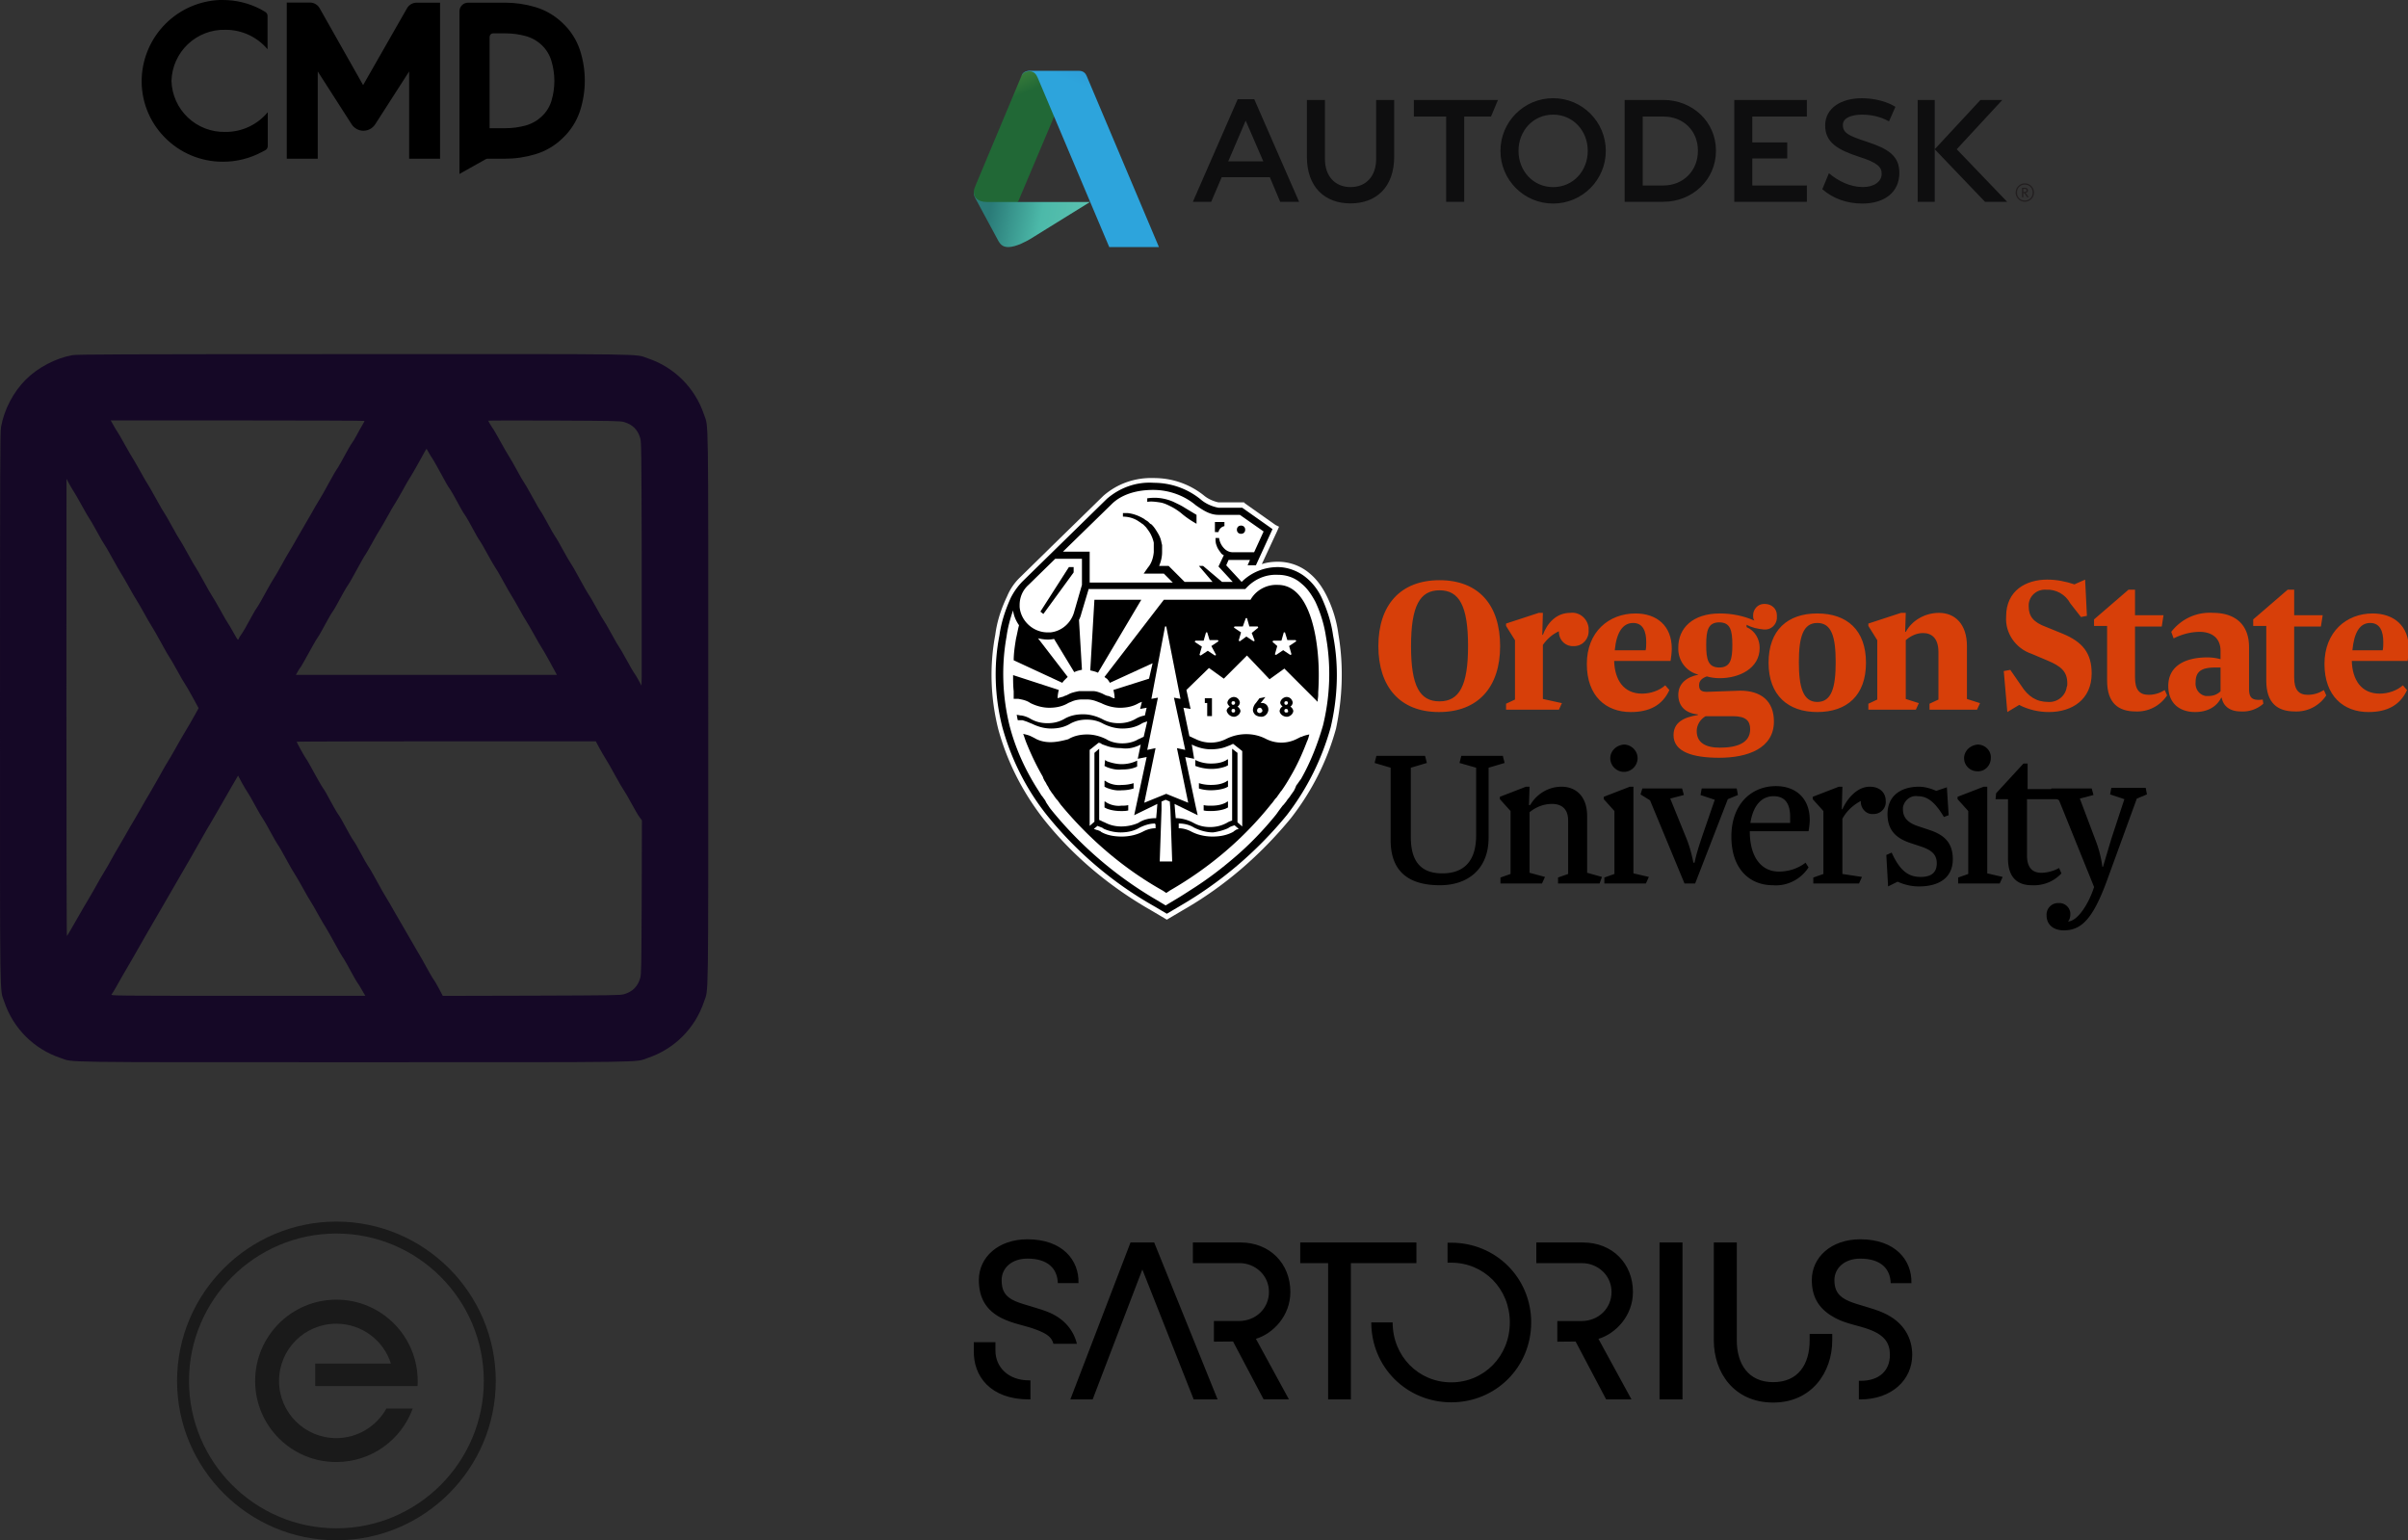 <?xml version="1.0" encoding="UTF-8" standalone="no"?>
<!-- Created with Inkscape (http://www.inkscape.org/) -->

<svg
   width="136mm"
   height="87mm"
   viewBox="0 0 136 87"
   version="1.1"
   id="svg1"
   xml:space="preserve"
   xmlns:xlink="http://www.w3.org/1999/xlink"
   xmlns="http://www.w3.org/2000/svg"
   xmlns:svg="http://www.w3.org/2000/svg"><rect x="0" y="0" width="136" height="87" fill="#333333" stroke="none"/><defs
     id="defs1"><path
       id="B"
       d="m 187.8,25.5 5.8,-5 h 1.1 v 4.3 h 4.8 l -0.3,1.9 h -4.5 v 8.6 c 0,2.1 0.8,2.9 2.3,2.9 1,0 1.9,-0.3 2.7,-0.8 l 0.4,0.9 c -1.2,1.8 -3.2,2.8 -5.3,2.7 -2.9,0 -4.8,-1.4 -4.8,-5.2 v -9.2 h -2.2 z" /><clipPath
       class="c-Logo__clippath"
       id="c-Logo__clippath"><path
         class="c-Logo__path c-Logo__path--c"
         d="m 22.81,20.23 a 9.79,9.79 0 0 1 -7.6,3.5 9.46,9.46 0 0 1 -9.68,-9.18 9.46,9.46 0 0 1 9.68,-9.19 9.83,9.83 0 0 1 7.6,3.5 v -6 A 0.83,0.83 0 0 0 22.41,2.15 L 21.53,1.64 A 14.74,14.74 0 0 0 14.78,0 h -0.6 a 14.66,14.66 0 0 0 -14,14 14.36,14.36 0 0 0 4.05,10.63 14.55,14.55 0 0 0 10.55,4.46 14.75,14.75 0 0 0 7,-1.74 l 0.64,-0.34 a 0.84,0.84 0 0 0 0.43,-0.72 v -6.06 z"
         id="path2-2" /><path
         class="c-Logo__path c-Logo__path--m"
         d="M 53.84,28.55 V 0.48 h -4.25 a 2,2 0 0 0 -1.69,1 L 40,15.31 32.17,1.46 a 2,2 0 0 0 -1.68,-1 h -4.22 v 28.09 h 5.57 v -15.7 l 6.09,9.5 a 2.52,2.52 0 0 0 4.25,0 l 6.1,-9.5 v 15.7 z"
         id="path3-0" /><path
         class="c-Logo__path c-Logo__path--d"
         d="M 62.76,6.63 A 0.61,0.61 0 0 1 63.37,6 h 2.27 a 13.72,13.72 0 0 1 3.61,0.49 6.83,6.83 0 0 1 2.91,1.65 6.45,6.45 0 0 1 1.72,2.86 12.48,12.48 0 0 1 0,7.13 6.31,6.31 0 0 1 -1.71,2.77 6.89,6.89 0 0 1 -2.91,1.67 13.65,13.65 0 0 1 -3.63,0.49 H 62.75 V 6.63 Z m -5.43,24.66 4.74,-2.66 a 0.68,0.68 0 0 1 0.31,-0.08 h 3.13 A 18.84,18.84 0 0 0 71,27.74 11.86,11.86 0 0 0 75.9,24.84 11.73,11.73 0 0 0 79,20 17.72,17.72 0 0 0 79,9 11.64,11.64 0 0 0 75.94,4.2 12,12 0 0 0 71,1.28 19.18,19.18 0 0 0 65.49,0.48 h -6.6 A 1.55,1.55 0 0 0 57.33,2 Z"
         id="path4-2" /></clipPath><linearGradient
       x1="0"
       x2="0"
       y1="0"
       y2="50.596"
       width="80"
       height="32"
       class="c-Logo__gradient"
       id="c-Logo__gradient"
       gradientTransform="scale(1.581,0.632)"
       gradientUnits="userSpaceOnUse"><stop
         class="c-Logo__stop c-Logo__stop--top"
         offset="0%"
         id="stop1" /><stop
         class="c-Logo__stop c-Logo__stop--bottom"
         offset="100%"
         id="stop2" /></linearGradient><linearGradient
       id="a"
       gradientTransform="matrix(35.15,7.003,7.003,-35.15,5.397,52.691)"
       gradientUnits="userSpaceOnUse"
       x1="0"
       x2="1"
       y1="0"
       y2="0"><stop
         offset="0"
         stop-color="#2a7b78"
         id="stop1-2" /><stop
         offset=".5"
         stop-color="#4cb9a9"
         id="stop2-2" /><stop
         offset="1"
         stop-color="#5dc3b1"
         id="stop3" /></linearGradient><linearGradient
       id="b"
       gradientTransform="matrix(-17.443,-40.964,-40.964,17.443,24.327,5.628)"
       gradientUnits="userSpaceOnUse"
       x1="0"
       x2="1"
       y1="0"
       y2="0"><stop
         offset="0"
         stop-color="#216836"
         id="stop4" /><stop
         offset=".5"
         stop-color="#6ba542"
         id="stop5" /><stop
         offset="1"
         stop-color="#86c146"
         id="stop6" /></linearGradient><linearGradient
       id="c"
       gradientTransform="matrix(25.636,-61.049,-61.049,-25.636,28.159,1.7)"
       gradientUnits="userSpaceOnUse"
       x1="0"
       x2="1"
       y1="0"
       y2="0"><stop
         offset="0"
         stop-color="#2da4dc"
         id="stop7" /><stop
         offset="1"
         stop-color="#394fa2"
         id="stop8" /></linearGradient></defs><g
     id="layer1"><path
       d="M 4.086,20.061 C 3.141,20.232 2.137,20.76 1.45,21.447 0.75,22.146 0.231,23.146 0.059,24.115 0.008,24.424 3.380258e-4,26.15 3.380258e-4,39.998 c 0,17.109 -0.02,15.812 0.238,16.578 0.504,1.508 1.676,2.68 3.184,3.184 0.766,0.258 -0.531,0.238 16.578,0.238 17.109,0 15.812,0.02 16.578,-0.238 1.508,-0.504 2.68,-1.676 3.184,-3.184 0.258,-0.766 0.238,0.531 0.238,-16.578 0,-17.109 0.02,-15.812 -0.238,-16.578 -0.504,-1.508 -1.676,-2.68 -3.184,-3.184 -0.766,-0.258 0.535,-0.238 -16.613,-0.234 -13.304,0.004 -15.613,0.012 -15.879,0.059 m 16.5,3.715 c 0,0.02 -0.059,0.129 -0.129,0.246 -0.07,0.117 -0.215,0.371 -0.316,0.566 -0.105,0.191 -0.219,0.387 -0.258,0.43 -0.035,0.043 -0.117,0.176 -0.184,0.293 -0.379,0.703 -0.617,1.121 -0.676,1.191 -0.035,0.043 -0.18,0.289 -0.32,0.547 -0.418,0.762 -0.559,1.012 -0.711,1.254 -0.082,0.125 -0.258,0.434 -0.395,0.68 -0.137,0.246 -0.332,0.582 -0.43,0.742 -0.098,0.16 -0.293,0.496 -0.43,0.742 -0.137,0.246 -0.312,0.555 -0.395,0.68 -0.082,0.129 -0.277,0.469 -0.434,0.758 -0.156,0.289 -0.363,0.641 -0.453,0.781 -0.094,0.145 -0.246,0.402 -0.336,0.574 -0.297,0.551 -0.562,1.012 -0.629,1.094 -0.035,0.043 -0.141,0.219 -0.234,0.391 -0.297,0.559 -0.562,1.012 -0.648,1.121 -0.051,0.062 -0.098,0.145 -0.113,0.187 -0.012,0.043 -0.039,0.078 -0.059,0.078 -0.02,0 -0.141,-0.199 -0.273,-0.441 -0.133,-0.238 -0.266,-0.465 -0.293,-0.496 -0.031,-0.031 -0.223,-0.367 -0.43,-0.742 -0.211,-0.375 -0.418,-0.734 -0.469,-0.801 -0.047,-0.062 -0.258,-0.434 -0.469,-0.82 -0.211,-0.387 -0.414,-0.738 -0.449,-0.781 -0.035,-0.043 -0.238,-0.395 -0.449,-0.781 -0.211,-0.387 -0.414,-0.738 -0.449,-0.781 -0.039,-0.043 -0.23,-0.379 -0.43,-0.742 C 9.524,29.377 9.332,29.045 9.297,29.002 9.258,28.959 9.039,28.58 8.809,28.162 8.578,27.744 8.367,27.373 8.34,27.342 8.309,27.31 8.117,26.974 7.91,26.599 7.699,26.224 7.508,25.889 7.481,25.857 7.453,25.826 7.262,25.49 7.051,25.115 6.844,24.74 6.649,24.404 6.621,24.373 6.594,24.342 6.5,24.185 6.414,24.029 L 6.254,23.748 h 7.168 c 3.937,0 7.164,0.012 7.164,0.027 m 14.656,0.062 c 0.484,0.141 0.777,0.43 0.918,0.914 0.062,0.211 0.07,0.719 0.082,6.574 0.004,3.492 0.004,6.586 0,6.875 l -0.012,0.527 -0.168,-0.312 c -0.094,-0.172 -0.203,-0.348 -0.238,-0.391 -0.039,-0.043 -0.234,-0.379 -0.43,-0.742 -0.199,-0.367 -0.395,-0.699 -0.43,-0.742 -0.039,-0.043 -0.234,-0.379 -0.43,-0.742 -0.199,-0.367 -0.395,-0.699 -0.43,-0.742 -0.039,-0.043 -0.234,-0.379 -0.43,-0.742 -0.199,-0.367 -0.395,-0.699 -0.434,-0.742 -0.035,-0.043 -0.258,-0.43 -0.492,-0.859 -0.23,-0.43 -0.469,-0.844 -0.527,-0.918 -0.055,-0.074 -0.25,-0.41 -0.43,-0.742 -0.176,-0.332 -0.371,-0.668 -0.43,-0.742 -0.055,-0.074 -0.25,-0.41 -0.426,-0.742 -0.18,-0.332 -0.355,-0.641 -0.395,-0.684 -0.039,-0.043 -0.258,-0.422 -0.484,-0.84 -0.23,-0.418 -0.449,-0.797 -0.488,-0.84 -0.035,-0.043 -0.203,-0.332 -0.371,-0.645 -0.168,-0.312 -0.383,-0.684 -0.473,-0.824 -0.094,-0.141 -0.309,-0.52 -0.484,-0.84 -0.176,-0.32 -0.344,-0.609 -0.367,-0.641 -0.062,-0.074 -0.297,-0.465 -0.297,-0.492 0,-0.012 1.676,-0.016 3.723,-0.008 3.336,0.016 3.742,0.023 3.941,0.082 M 24.219,25.572 c 0.07,0.125 0.148,0.254 0.176,0.285 0.043,0.051 0.441,0.754 0.812,1.445 0.066,0.117 0.148,0.25 0.184,0.293 0.059,0.07 0.297,0.488 0.676,1.191 0.066,0.117 0.148,0.25 0.184,0.293 0.059,0.07 0.297,0.488 0.676,1.191 0.066,0.117 0.148,0.25 0.184,0.293 0.035,0.043 0.23,0.375 0.426,0.742 0.199,0.363 0.395,0.699 0.43,0.742 0.039,0.043 0.234,0.375 0.434,0.742 0.195,0.363 0.414,0.742 0.48,0.84 0.062,0.098 0.258,0.43 0.43,0.742 0.168,0.312 0.363,0.645 0.43,0.742 0.062,0.098 0.258,0.43 0.43,0.742 0.168,0.312 0.363,0.645 0.43,0.742 0.102,0.152 0.59,1.023 0.785,1.398 l 0.066,0.125 H 16.711 l 0.105,-0.187 c 0.059,-0.102 0.129,-0.211 0.156,-0.242 0.051,-0.059 0.187,-0.305 0.656,-1.152 0.129,-0.238 0.266,-0.465 0.301,-0.508 0.035,-0.043 0.141,-0.219 0.234,-0.391 0.285,-0.535 0.559,-1.012 0.625,-1.094 0.035,-0.043 0.141,-0.219 0.234,-0.391 0.285,-0.535 0.559,-1.012 0.625,-1.094 0.035,-0.043 0.18,-0.289 0.32,-0.547 0.449,-0.824 0.625,-1.133 0.676,-1.191 0.027,-0.031 0.195,-0.324 0.371,-0.645 0.176,-0.324 0.375,-0.664 0.441,-0.762 0.062,-0.098 0.258,-0.43 0.43,-0.742 0.168,-0.312 0.363,-0.645 0.43,-0.742 0.062,-0.098 0.258,-0.43 0.43,-0.742 0.168,-0.312 0.363,-0.645 0.43,-0.742 0.062,-0.098 0.258,-0.43 0.43,-0.742 0.457,-0.828 0.477,-0.859 0.484,-0.859 0,0 0.062,0.102 0.129,0.223 M 4.168,27.771 c 0.043,0.055 0.242,0.395 0.441,0.762 0.199,0.363 0.395,0.699 0.43,0.742 0.039,0.043 0.23,0.375 0.43,0.742 0.199,0.363 0.391,0.699 0.43,0.742 0.035,0.043 0.23,0.375 0.43,0.742 0.199,0.363 0.437,0.777 0.527,0.918 0.09,0.141 0.281,0.473 0.43,0.742 0.145,0.27 0.34,0.602 0.43,0.742 0.09,0.141 0.281,0.473 0.43,0.742 0.145,0.27 0.34,0.602 0.43,0.742 0.09,0.141 0.336,0.57 0.547,0.957 0.207,0.387 0.41,0.738 0.449,0.781 0.035,0.043 0.23,0.375 0.43,0.742 0.199,0.363 0.391,0.699 0.43,0.742 0.035,0.043 0.23,0.375 0.426,0.734 l 0.359,0.656 -0.133,0.242 c -0.266,0.477 -0.492,0.871 -0.613,1.062 -0.133,0.215 -0.375,0.641 -0.672,1.168 -0.105,0.191 -0.227,0.395 -0.262,0.449 -0.078,0.113 -0.266,0.437 -0.676,1.176 -0.152,0.27 -0.359,0.629 -0.461,0.801 -0.105,0.172 -0.301,0.504 -0.43,0.742 -0.133,0.234 -0.328,0.57 -0.43,0.742 -0.105,0.172 -0.301,0.504 -0.43,0.742 -0.133,0.234 -0.328,0.57 -0.43,0.742 -0.105,0.172 -0.293,0.496 -0.414,0.723 -0.121,0.227 -0.277,0.496 -0.348,0.605 -0.129,0.203 -0.398,0.672 -0.648,1.125 -0.082,0.145 -0.195,0.336 -0.25,0.43 -0.105,0.168 -0.238,0.398 -1.035,1.785 -0.098,0.168 -0.187,0.32 -0.207,0.336 -0.016,0.016 -0.027,-5.789 -0.027,-12.898 l 0.004,-12.926 0.168,0.312 c 0.094,0.172 0.207,0.355 0.246,0.41 M 33.844,42.236 c 0.105,0.195 0.27,0.477 0.363,0.625 0.094,0.145 0.34,0.574 0.547,0.957 0.207,0.379 0.426,0.754 0.484,0.828 0.055,0.074 0.25,0.41 0.43,0.742 0.18,0.332 0.383,0.684 0.457,0.777 l 0.129,0.172 -0.012,4.34 c -0.016,3.93 -0.023,4.359 -0.082,4.562 -0.141,0.484 -0.434,0.777 -0.914,0.918 -0.207,0.062 -0.66,0.066 -5.23,0.082 l -5.008,0.012 -0.223,-0.422 c -0.125,-0.23 -0.254,-0.457 -0.293,-0.5 -0.062,-0.074 -0.273,-0.445 -0.676,-1.18 -0.098,-0.176 -0.242,-0.422 -0.32,-0.547 -0.078,-0.125 -0.254,-0.43 -0.391,-0.676 -0.137,-0.246 -0.332,-0.582 -0.43,-0.742 -0.098,-0.16 -0.293,-0.496 -0.43,-0.742 -0.137,-0.246 -0.312,-0.555 -0.395,-0.68 -0.152,-0.242 -0.293,-0.492 -0.711,-1.254 -0.141,-0.258 -0.285,-0.504 -0.32,-0.547 -0.059,-0.07 -0.297,-0.488 -0.676,-1.191 -0.066,-0.117 -0.148,-0.25 -0.184,-0.293 -0.059,-0.07 -0.297,-0.488 -0.676,-1.191 -0.066,-0.117 -0.148,-0.25 -0.184,-0.293 -0.059,-0.07 -0.297,-0.488 -0.676,-1.191 -0.066,-0.117 -0.148,-0.25 -0.184,-0.293 -0.035,-0.043 -0.172,-0.273 -0.301,-0.508 -0.473,-0.859 -0.605,-1.094 -0.656,-1.152 -0.059,-0.066 -0.527,-0.914 -0.527,-0.953 0,-0.012 3.801,-0.023 8.449,-0.023 h 8.445 z m -19.855,2.527 c 0.055,0.074 0.25,0.41 0.426,0.742 0.18,0.332 0.375,0.668 0.434,0.742 0.055,0.074 0.25,0.41 0.426,0.742 0.18,0.332 0.355,0.641 0.391,0.684 0.066,0.078 0.328,0.539 0.629,1.094 0.09,0.172 0.242,0.43 0.332,0.57 0.094,0.141 0.305,0.512 0.477,0.82 0.168,0.309 0.363,0.641 0.426,0.738 0.066,0.098 0.262,0.43 0.43,0.742 0.172,0.312 0.367,0.645 0.434,0.742 0.062,0.098 0.289,0.492 0.5,0.879 0.207,0.387 0.41,0.738 0.445,0.781 0.066,0.082 0.34,0.559 0.625,1.094 0.094,0.172 0.199,0.348 0.234,0.391 0.035,0.043 0.125,0.184 0.195,0.312 0.07,0.129 0.156,0.273 0.187,0.324 l 0.055,0.086 H 13.438 c -6.855,0 -7.195,-0.004 -7.141,-0.07 0.035,-0.035 0.148,-0.227 0.258,-0.418 0.277,-0.496 0.535,-0.945 0.672,-1.172 0.066,-0.109 0.219,-0.371 0.34,-0.586 0.117,-0.215 0.406,-0.719 0.641,-1.125 0.234,-0.402 0.617,-1.066 0.855,-1.473 0.234,-0.41 0.621,-1.078 0.859,-1.484 0.234,-0.41 0.621,-1.07 0.855,-1.477 0.234,-0.402 0.52,-0.906 0.637,-1.121 0.121,-0.215 0.254,-0.453 0.301,-0.527 0.051,-0.074 0.187,-0.312 0.312,-0.527 0.125,-0.215 0.293,-0.512 0.379,-0.656 0.082,-0.148 0.215,-0.375 0.293,-0.508 0.074,-0.133 0.23,-0.402 0.34,-0.594 0.109,-0.195 0.246,-0.43 0.305,-0.523 l 0.102,-0.176 0.219,0.41 c 0.125,0.227 0.27,0.469 0.324,0.543"
       id="path1"
       style="fill:#150826;fill-opacity:1;stroke-width:0.039"><title
         id="title8">Appleton Technology</title></path><g
       class="c-Logo__group"
       style="-webkit-clip-path:url(#c-Logo__clippath)"
       clip-path="url(#c-Logo__clippath)"
       id="g4-7"
       transform="matrix(0.314,0,0,0.314,7.948,0)"><title
         id="title7">CMD Agency</title><rect
         x="0"
         y="0"
         width="80"
         height="32"
         fill="url(#c-Logo__gradient)"
         id="rect4"
         style="fill:url(#c-Logo__gradient)" /></g><g
       transform="matrix(0.162,0,0,0.162,54.94,3.911)"
       id="g12"><path
         d="m 1541.65,179.154 c 0,-7.404 -5.98,-13.4 -13.38,-13.4 -7.36,0 -13.37,5.996 -13.37,13.4 0,7.396 6.01,13.379 13.37,13.379 7.4,0 13.38,-5.983 13.38,-13.379 z m -2,0 c 0,6.692 -4.83,11.521 -11.38,11.521 -6.52,0 -11.38,-4.829 -11.38,-11.521 0,-6.696 4.86,-11.542 11.38,-11.542 6.55,0 11.38,4.846 11.38,11.542 z m -11,-7.046 c 2.81,0 4.25,1.859 4.25,3.921 0,2 -1.35,3.271 -3.68,3.575 0.63,0.467 1.03,1.021 1.61,1.829 l 3.24,4.546 h -2.43 l -3.35,-4.858 c -0.67,-1.009 -1.09,-1.35 -2.17,-1.35 v 6.208 h -1.99 v -13.871 z m -1.13,6.104 c 1.58,0 3.22,-0.208 3.22,-2.183 0,-1.3 -0.68,-2.204 -2.55,-2.204 h -2.07 v 4.387 z"
         fill="#221e1f"
         fill-rule="nonzero"
         transform="scale(0.24)"
         id="path8-9" /><path
         d="m 1291.98,65.958 c -15.11,0 -27.96,4.571 -28.02,14.604 -0.08,11.746 7.29,15.821 35.12,24.871 30.76,10.109 47.09,20.392 46.92,45.409 -0.16,28.195 -21.95,44.283 -53.78,44.283 -22.52,0 -42.72,-7.308 -58.12,-20.85 l 9.58,-23.213 c 13.98,11.709 30.91,20.013 49.21,20.092 16.02,0.079 27.41,-7.712 27.41,-19.254 0,-9.65 -5.58,-16.071 -32.57,-24.621 -30.96,-10.15 -49.66,-20.733 -49.5,-45.946 0.18,-25.079 23.69,-39.341 53.27,-39.2 29.59,0.146 46.25,10.963 48.78,12.434 l -9.3,21.096 c -6.04,-3.263 -19.28,-9.705 -39,-9.705 z M 843.063,42.067 c -42.267,0 -76.513,34.275 -76.513,76.537 0,42.267 34.246,76.517 76.513,76.517 42.254,0 76.525,-34.25 76.525,-76.517 0,-42.262 -34.271,-76.537 -76.525,-76.537 z m -230.888,84.941 c 0,44.113 -25.879,67.9 -63.412,67.9 -37.526,0 -63.405,-23.787 -63.405,-67.9 V 44.617 h 26.205 v 85.508 c 0,25.883 15.195,41.075 37.2,41.075 22.024,0 37.22,-15.192 37.22,-41.075 V 44.617 h 26.192 z m 883.415,-82.404 -66.23,71.625 73.24,76.358 h -32.17 l -73.03,-76.353 v 76.337 h -24.79 V 44.613 h 24.79 v 71.612 l 66.45,-71.621 z m -492.49,0.013 c 42.24,0 76.5,31.512 76.5,73.775 0,42.25 -34.26,74.166 -76.5,74.166 l -56.138,0.017 V 44.617 Z M 713.9,192.563 H 687.679 V 68.704 H 640.75 V 44.608 H 762.921 L 752.85,68.704 H 713.9 Z m -239.879,-0.005 h -27.463 l -15.008,-35.7 h -69.967 l -15.221,35.7 H 319.737 L 384.842,43.554 h 24.075 z m 737.649,0 H 1106.22 V 44.604 h 105.41 v 24.1 h -79.24 v 37.625 h 50.75 v 23.275 h -50.75 v 39.317 h 79.28 z M 843.063,171.242 c -29.08,0 -50.305,-23.559 -50.305,-52.638 0,-29.075 21.225,-52.65 50.305,-52.65 29.075,0 50.316,23.575 50.316,52.65 0,29.079 -21.241,52.638 -50.316,52.638 z M 1003.22,68.729 h -30.008 v 100.192 l 29.888,-0.025 c 29.05,0 50.3,-21.442 50.3,-50.504 0,-29.063 -21.12,-49.663 -50.18,-49.663 z m -606.762,5.892 -25.354,59.2 h 50.938 z"
         fill="#0e0e0f"
         fill-rule="nonzero"
         transform="scale(0.24)"
         id="path9" /><path
         d="M 12.427,62 C 10.678,62 9.77,61.34 8.897,59.809 L 0.929,45.037 C 0.379,43.979 0.371,43.627 0.371,42.864 l 12.523,0.551 2.867,2.867 h 25.12 L 20.023,59.203 C 19.007,59.804 15.14,62 12.427,62 Z"
         fill="url(#a)"
         id="path10"
         style="fill:url(#a)" /><path
         d="M 15.772,46.282 H 4.939 c -3.272,0 -4.568,-1.711 -4.568,-3.418 0,-1.081 0.347,-1.67 0.828,-2.87 l 15.786,-37.687 0.17,-0.331 0.219,-0.339 0.454,-0.443 0.667,-0.357 0.966,-0.212 1.663,0.043 10.97,4.077 -3.71,11.698 z"
         fill="url(#b)"
         id="path11"
         style="fill:url(#b)" /><path
         d="M 47.58,61.998 22.662,3.008 c -0.43,-1.004 -1.118,-2.3 -2.899,-2.3 -1.591,0 -2.349,0.771 -2.778,1.599 0.222,-0.598 0.892,-1.758 2.833,-1.758 h 17.199 c 1.584,0 2.345,0.933 2.691,1.788 l 25.199,59.661 z"
         fill="url(#c)"
         id="path12"
         style="fill:url(#c)" /></g><g
       id="g4"
       transform="matrix(0.365,0,0,0.365,56,27)"><path
         d="m 53.673,24.164 c -0.276,-2.113 -0.919,-4.133 -1.837,-5.971 -0.643,-1.286 -1.47,-2.48 -2.572,-3.399 -1.378,-1.194 -3.123,-1.837 -4.96,-1.837 -0.827,0 -1.653,0.092 -2.48,0.367 L 44.212,8.181 44.488,7.538 43.937,7.263 39.252,3.956 39.068,3.772 H 35.119 C 34.292,3.589 33.465,3.221 32.822,2.67 30.618,0.925 27.954,0.006 25.106,0.006 22.259,-0.086 19.503,0.833 17.299,2.762 L 9.215,10.661 9.032,10.845 4.347,15.438 a 8.68,8.68 0 0 0 -1.929,2.848 c -0.919,1.929 -1.562,3.858 -1.837,5.971 -0.919,4.868 -0.735,9.829 0.459,14.605 1.378,5.052 3.766,9.737 6.981,13.87 4.501,5.695 10.196,10.472 16.626,14.146 l 2.021,1.194 0.459,0.276 0.459,-0.276 2.021,-1.194 c 6.43,-3.674 12.033,-8.543 16.718,-14.238 3.215,-4.133 5.603,-8.818 6.981,-13.87 1.01,-4.776 1.194,-9.737 0.367,-14.605 z"
         fill="#ffffff"
         id="path1-5"
         style="stroke-width:0.919" /><path
         d="m 23.177,18.837 h -7.257 l -0.643,10.931 c 0.367,0.092 0.827,0.184 1.194,0.367 z m -5.603,24.801 -0.092,0.919 0.367,0.184 c 0.735,0.276 1.47,0.459 2.296,0.367 0.827,0 1.653,-0.092 2.388,-0.459 v -0.919 c -0.735,0.367 -1.562,0.551 -2.388,0.551 -0.735,0 -1.562,-0.184 -2.296,-0.459 z m 0.276,3.399 -0.276,-0.184 h -0.092 v 0.919 l 0.367,0.184 c 0.735,0.276 1.47,0.459 2.296,0.367 0.643,0 1.286,-0.092 1.837,-0.276 v -0.827 c -0.551,0.184 -1.194,0.276 -1.837,0.276 -0.827,0.092 -1.653,-0.092 -2.296,-0.459 z m 0,3.215 L 17.574,50.067 h -0.092 v 0.919 l 0.367,0.184 c 0.735,0.276 1.47,0.367 2.205,0.367 0.367,0 0.735,0 1.102,-0.092 v -0.827 c -0.367,0.092 -0.735,0.092 -1.102,0.092 -0.735,0.092 -1.562,-0.092 -2.205,-0.459 z M 26.025,3.772 c 0.643,0.092 1.194,0.367 1.745,0.643 0.551,0.276 1.102,0.643 1.562,1.01 0.735,0.643 1.562,1.194 2.388,1.653 V 5.701 L 29.883,4.599 C 29.332,4.232 28.689,3.956 28.138,3.68 A 7.624,7.624 0 0 0 26.209,3.129 c -0.643,-0.092 -1.286,-0.092 -2.021,0 h -0.092 v 0.551 h 0.092 c 0.551,-0.092 1.194,0 1.837,0.092 z M 52.847,24.348 c -0.276,-2.021 -0.919,-3.95 -1.745,-5.787 -0.551,-1.194 -1.378,-2.296 -2.388,-3.123 -1.194,-1.01 -2.848,-1.653 -4.409,-1.653 -2.113,0 -4.133,0.827 -5.603,2.296 l -2.388,-2.572 0.367,-0.827 h 3.307 l -0.367,0.827 h 1.286 L 43.477,7.906 38.793,4.599 H 35.119 C 34.108,4.415 33.098,3.956 32.363,3.313 30.342,1.66 27.77,0.741 25.106,0.741 22.442,0.557 19.871,1.476 17.85,3.221 L 4.806,15.989 a 10.122,10.122 0 0 0 -1.837,2.572 c -0.827,1.837 -1.47,3.766 -1.745,5.787 -0.919,4.685 -0.735,9.553 0.459,14.238 1.378,4.96 3.674,9.553 6.889,13.595 4.593,5.695 10.196,10.472 16.534,14.054 l 2.021,1.194 2.021,-1.194 A 60.854,60.854 0 0 0 45.682,52.18 c 3.123,-4.042 5.419,-8.634 6.797,-13.595 1.102,-4.685 1.286,-9.553 0.367,-14.238 z M 18.585,4.048 c 0.551,-0.551 2.388,-2.205 6.43,-2.205 2.388,0 4.776,0.827 6.614,2.388 1.194,0.827 2.205,1.47 3.491,1.47 h 3.307 l 3.674,2.572 -1.47,3.215 h -3.307 c -0.459,0 -0.919,-0.184 -1.286,-0.551 A 2.848,2.848 0 0 1 35.21,9.284 h -0.551 c 0,0.367 0,0.827 0.184,1.194 0.092,0.367 0.367,0.735 0.643,1.102 0.092,0.184 0.276,0.276 0.459,0.367 l -0.827,1.745 2.205,2.388 h -1.653 l -2.939,-2.48 h -0.643 l 2.113,2.48 H 29.883 l -2.48,-2.48 h -1.47 c 0.276,-0.643 0.459,-1.378 0.459,-2.113 V 10.386 L 26.3,10.018 C 26.209,9.467 26.025,9.008 25.749,8.549 25.474,8.09 25.198,7.63 24.831,7.263 L 24.739,7.171 24.555,7.079 24.28,6.804 C 24.096,6.62 23.82,6.528 23.637,6.344 22.718,5.793 21.891,5.518 21.065,5.426 h -0.735 v 0.551 c 0.919,0 1.837,0.276 2.572,0.827 0.184,0.092 0.367,0.276 0.551,0.367 l 0.459,0.459 c 0.276,0.367 0.551,0.735 0.735,1.102 0.184,0.367 0.367,0.827 0.459,1.286 v 1.47 c -0.092,0.919 -0.367,1.745 -0.919,2.388 l -0.643,0.919 h 3.123 l 1.378,1.378 H 15.186 V 11.396 h -4.133 z m -5.787,16.626 c -0.459,1.745 -1.929,3.031 -3.674,3.215 H 8.664 c -2.205,0 -4.133,-1.745 -4.317,-3.95 v -0.276 c 0,-1.194 0.459,-2.296 1.378,-3.123 l 4.133,-4.042 h 4.133 v 4.042 z m 38.487,17.636 c -0.827,2.848 -1.929,5.695 -3.399,8.267 l -0.276,0.367 -0.184,0.276 -0.276,0.367 -0.184,0.459 -0.184,0.367 -0.459,0.643 -0.184,0.276 -0.367,0.459 -0.184,0.276 -0.367,0.459 -0.184,0.184 -0.551,0.735 -0.459,0.643 c -1.929,2.388 -4.133,4.685 -6.522,6.705 -1.929,1.653 -3.858,3.123 -5.971,4.501 -1.01,0.643 -2.113,1.378 -3.215,2.021 L 26.943,66.142 25.566,65.315 C 19.411,61.733 13.9,57.048 9.399,51.537 L 9.032,51.078 8.48,50.251 8.297,49.884 7.837,49.241 7.746,49.149 7.286,48.414 C 5.266,45.291 3.704,41.892 2.785,38.31 1.683,33.809 1.499,29.124 2.326,24.532 2.51,23.154 2.877,21.776 3.337,20.49 c 0.092,0.827 0.459,1.653 0.919,2.296 -0.184,0.643 -0.276,1.286 -0.459,2.021 -0.184,1.102 -0.367,2.296 -0.367,3.399 l 7.532,3.491 c 0.092,-0.184 0.276,-0.367 0.459,-0.551 l 0.367,-0.367 -4.593,-5.971 c 0.827,0.184 1.653,0.276 2.48,0.092 l 3.123,5.144 c 0.367,-0.184 0.735,-0.276 1.194,-0.367 l -0.459,-7.716 c 0.184,-0.367 0.276,-0.643 0.367,-1.01 l 1.102,-3.674 v -0.092 H 39.252 l 0.184,-0.184 c 1.286,-1.378 3.031,-2.113 4.868,-2.021 1.378,0 2.664,0.459 3.674,1.378 0.919,0.735 1.562,1.745 2.113,2.756 0.827,1.745 1.378,3.582 1.653,5.419 0.827,4.593 0.643,9.277 -0.459,13.778 z"
         id="path2"
         style="stroke-width:0.919" /><circle
         cx="38.609"
         cy="7.998"
         r="0.643"
         id="circle2"
         style="stroke-width:0.919" /><path
         d="m 35.119,8.365 c 0.092,-0.459 0.459,-0.827 0.919,-0.919 V 6.804 H 34.567 v 1.562 z m 15.064,16.442 c -0.643,-3.766 -2.205,-8.267 -5.879,-8.267 -1.745,-0.092 -3.399,0.827 -4.225,2.296 H 26.668 l -9.186,11.941 a 1.268,1.268 0 0 0 0.367,0.276 2.792,2.792 0 0 1 0.459,0.643 l 6.614,-3.031 -0.551,2.388 -5.511,1.745 c 0.092,0.367 0.184,0.827 0.184,1.286 -0.184,0 -0.367,-0.092 -0.551,-0.184 -0.184,-0.092 -0.367,-0.184 -0.551,-0.184 l -0.276,-0.092 -0.551,-0.276 C 16.656,33.166 16.196,32.982 15.737,32.982 h -2.205 c -0.459,0.092 -0.919,0.184 -1.378,0.367 l -0.551,0.276 -0.276,0.092 c -0.184,0.092 -0.367,0.184 -0.551,0.184 -0.184,0.092 -0.367,0.092 -0.551,0.184 0,-0.459 0.092,-0.919 0.184,-1.286 L 3.337,30.502 c 0,0.827 0,1.653 0.092,2.48 v 1.194 h 0.735 l 0.459,0.092 c 0.459,0.092 1.01,0.276 1.378,0.551 0.919,0.459 1.929,0.735 2.939,0.735 1.01,0 2.021,-0.184 2.939,-0.735 0.184,-0.092 0.459,-0.184 0.643,-0.276 0.459,-0.184 1.01,-0.276 1.562,-0.276 h 0.643 a 4.161,4.161 0 0 1 1.47,0.276 c 0.276,0.092 0.459,0.184 0.735,0.276 0.919,0.459 1.929,0.735 2.939,0.735 1.01,0 2.021,-0.184 2.939,-0.735 l 0.459,-0.184 -0.276,1.102 1.01,-0.184 -0.276,1.194 c -0.551,0.092 -1.01,0.276 -1.47,0.551 -0.827,0.459 -1.653,0.643 -2.572,0.643 -0.919,0 -1.745,-0.184 -2.572,-0.643 -0.919,-0.459 -1.929,-0.735 -2.939,-0.735 -1.01,0 -2.021,0.184 -2.939,0.735 -0.827,0.459 -1.653,0.643 -2.572,0.643 -0.919,0 -1.745,-0.184 -2.572,-0.643 -0.459,-0.276 -0.919,-0.459 -1.47,-0.551 -0.276,0 -0.459,-0.092 -0.735,-0.092 0.092,0.276 0.092,0.551 0.184,0.827 H 4.806 l 0.551,0.184 c 0.276,0.092 0.643,0.276 0.919,0.367 0.919,0.459 1.929,0.735 2.939,0.735 1.01,0 2.021,-0.184 2.939,-0.735 0.827,-0.459 1.653,-0.643 2.572,-0.643 0.919,0 1.745,0.184 2.572,0.643 0.919,0.459 1.929,0.735 2.939,0.735 1.01,0 2.021,-0.184 2.939,-0.735 0.276,-0.184 0.643,-0.276 0.919,-0.367 l -0.551,2.388 c -0.276,0.092 -0.551,0.276 -0.827,0.367 -0.735,0.459 -1.653,0.643 -2.48,0.643 -0.827,0 -1.745,-0.184 -2.48,-0.643 -0.919,-0.459 -1.929,-0.735 -2.939,-0.735 -1.01,0 -2.021,0.184 -2.939,0.735 -1.01,0.276 -1.929,0.459 -2.756,0.459 -0.827,0 -1.745,-0.184 -2.48,-0.643 L 6.092,39.963 c -0.367,-0.184 -0.827,-0.276 -1.194,-0.367 0.184,0.459 0.276,0.827 0.459,1.286 0.735,1.837 1.562,3.582 2.572,5.328 l 0.092,0.276 0.184,0.367 0.184,0.276 0.184,0.367 0.184,0.276 0.184,0.367 0.367,0.551 0.276,0.367 0.184,0.276 0.276,0.367 0.184,0.184 0.459,0.643 c 4.409,5.328 9.737,9.92 15.799,13.319 l 0.551,0.367 0.551,-0.367 c 6.062,-3.491 11.39,-7.991 15.707,-13.411 0.276,-0.276 0.459,-0.643 0.735,-0.919 l 0.092,-0.092 c 0.184,-0.276 0.459,-0.643 0.643,-0.919 l 0.092,-0.092 c 0.459,-0.643 0.919,-1.378 1.286,-2.021 1.102,-1.837 1.929,-3.674 2.664,-5.603 0.184,-0.367 0.276,-0.735 0.367,-1.102 -0.459,0.092 -0.827,0.184 -1.194,0.367 h -0.092 l -0.551,0.276 c -1.562,0.827 -3.399,0.827 -4.96,0 -1.837,-0.919 -4.042,-0.919 -5.971,0 -1.562,0.827 -3.399,0.827 -4.96,0 -0.276,-0.092 -0.551,-0.276 -0.827,-0.367 l -0.919,-4.409 1.102,0.184 -0.643,-2.939 3.491,-3.399 2.296,1.653 3.582,-3.582 3.491,3.674 2.296,-1.653 5.144,5.144 c 0,-0.367 0.092,-0.735 0.092,-1.102 v -0.367 c 0.184,-2.848 0.092,-5.603 -0.367,-8.359 z m -6.705,0.551 0.092,-0.184 h 1.286 L 45.223,23.889 h 0.184 l 0.367,1.194 H 47.06 l 0.092,0.184 -1.102,0.735 0.367,1.286 -0.184,0.092 -1.102,-0.735 -1.102,0.735 -0.184,-0.092 0.367,-1.286 z m -2.756,-0.184 -0.184,0.092 -1.102,-0.735 -1.01,0.735 -0.184,-0.092 0.367,-1.286 -1.102,-0.735 0.092,-0.184 h 1.286 l 0.459,-1.286 h 0.184 l 0.367,1.286 h 1.286 l 0.092,0.184 -1.01,0.827 z m -5.971,2.205 -0.184,0.092 -1.102,-0.735 -1.102,0.735 -0.184,-0.092 0.367,-1.286 -1.102,-0.735 0.092,-0.184 h 1.286 L 33.19,23.889 h 0.184 l 0.367,1.194 h 1.286 l 0.092,0.184 -1.102,0.735 z m -4.776,14.697 -1.286,-0.276 1.745,8.451 -3.399,-1.378 -3.399,1.378 1.745,-8.451 -1.286,0.276 1.653,-8.083 -1.01,0.184 2.113,-11.206 h 0.184 l 2.205,11.206 -1.01,-0.184 z m -2.296,9.277 0.276,7.991 h -1.929 l 0.276,-7.991 V 50.067 l 0.643,-0.276 0.643,0.276 z m -2.296,2.296 v 0.551 c -0.643,0 -1.286,0.184 -1.837,0.459 -1.01,0.551 -2.205,0.827 -3.399,0.827 -1.102,0 -2.296,-0.184 -3.215,-0.735 l -0.092,-0.092 -0.459,-0.184 h -0.092 C 16.104,54.385 16.013,54.385 15.829,54.293 l 0.459,-0.367 0.092,-0.092 c 0.276,0.092 0.459,0.184 0.735,0.276 l 0.276,0.184 a 6.485,6.485 0 0 0 2.572,0.551 c 1.01,0 2.021,-0.184 2.939,-0.735 0.735,-0.367 1.562,-0.643 2.388,-0.643 z m 11.206,0.551 0.276,-0.184 c 0.184,-0.092 0.459,-0.184 0.735,-0.276 l 0.643,0.551 c -0.184,0.092 -0.367,0.092 -0.459,0.184 l -0.276,0.184 -0.092,0.092 c -1.01,0.551 -2.113,0.735 -3.215,0.735 -1.194,0 -2.388,-0.276 -3.399,-0.827 -0.551,-0.276 -1.194,-0.459 -1.837,-0.459 v -0.735 c 0.827,0 1.653,0.184 2.388,0.643 0.919,0.459 1.929,0.735 2.939,0.735 0.643,-0.092 1.47,-0.276 2.296,-0.643 z m -13.503,-12.952 -0.459,2.205 1.378,-0.276 -1.929,9.002 3.582,-1.745 -0.092,1.194 -0.092,1.01 c -1.01,0 -1.929,0.184 -2.756,0.735 -0.827,0.367 -1.745,0.551 -2.664,0.551 -0.827,0 -1.653,-0.184 -2.388,-0.551 l -0.184,-0.092 C 17.207,53.19 16.931,53.007 16.656,52.915 V 41.892 l -0.735,0.643 V 53.19 l -0.735,0.643 V 42.076 l 1.378,-1.102 h 0.092 l 0.276,0.092 0.092,0.092 c 0.184,0.092 0.459,0.184 0.735,0.276 0.735,0.276 1.47,0.367 2.296,0.367 1.102,0.184 2.113,-0.092 3.031,-0.551 z m 7.9,0 c 0.919,0.459 1.929,0.735 2.939,0.735 0.735,0 1.562,-0.092 2.296,-0.367 0.276,-0.092 0.459,-0.184 0.735,-0.276 l 0.367,-0.184 h 0.092 l 1.378,1.102 V 53.925 L 38.058,53.282 V 42.535 L 37.231,41.892 V 53.007 c -0.276,0.092 -0.551,0.184 -0.827,0.367 l -0.184,0.092 c -0.735,0.367 -1.562,0.551 -2.388,0.551 -0.919,0 -1.745,-0.184 -2.572,-0.643 -0.827,-0.459 -1.837,-0.735 -2.756,-0.735 l -0.092,-1.01 -0.092,-1.194 3.582,1.745 -0.276,-1.194 -1.653,-7.808 1.378,0.276 z m 5.236,3.399 0.367,-0.184 v -0.919 h -0.092 l -0.276,0.184 c -0.735,0.367 -1.47,0.459 -2.296,0.459 -0.827,0 -1.653,-0.184 -2.388,-0.551 v 0.919 c 1.47,0.551 3.123,0.643 4.685,0.092 z m 0,2.388 c -0.735,0.367 -1.47,0.459 -2.296,0.459 -0.643,0 -1.286,-0.092 -1.837,-0.276 v 0.827 c 0.551,0.184 1.194,0.276 1.837,0.276 0.735,0 1.562,-0.092 2.296,-0.367 l 0.367,-0.184 v -0.919 h -0.092 z m 0,3.215 c -0.735,0.367 -1.47,0.459 -2.296,0.459 -0.367,0 -0.735,0 -1.102,-0.092 v 0.827 c 0.367,0.092 0.735,0.092 1.102,0.092 0.735,0 1.562,-0.092 2.296,-0.367 l 0.367,-0.184 V 50.067 h -0.092 z M 7.562,20.674 8.021,21.041 12.706,14.611 V 13.785 H 11.971 Z M 34.108,36.84 V 34.085 H 33.006 v 0.735 h 0.367 v 2.021 z m 2.296,-0.735 c 0.184,0.551 0.735,0.919 1.286,0.827 0.367,-0.092 0.735,-0.367 0.827,-0.827 0,-0.276 -0.184,-0.551 -0.459,-0.735 0.184,-0.092 0.367,-0.367 0.367,-0.643 -0.092,-0.551 -0.551,-0.919 -1.102,-0.827 -0.367,0.092 -0.735,0.367 -0.827,0.827 0,0.276 0.184,0.459 0.367,0.643 -0.276,0.184 -0.551,0.459 -0.459,0.735 z m 1.01,-1.01 c -0.184,0 -0.276,-0.092 -0.276,-0.276 0,-0.184 0.092,-0.276 0.276,-0.276 0.184,0 0.276,0.092 0.276,0.276 0,0.092 -0.092,0.276 -0.276,0.276 z m 0,1.194 c -0.184,0 -0.276,-0.092 -0.276,-0.276 0,-0.184 0.092,-0.276 0.276,-0.276 0.184,0 0.276,0.092 0.276,0.276 0,0.184 -0.092,0.276 -0.276,0.276 0,0.092 0,0.092 0,0 z m 4.042,-2.205 -0.551,0.735 c -0.276,0.276 -0.459,0.735 -0.459,1.102 0,0.276 0.184,0.551 0.367,0.735 0.276,0.184 0.551,0.276 0.827,0.276 0.551,0.092 1.102,-0.367 1.194,-1.01 v -0.092 c 0,-0.551 -0.367,-0.919 -0.827,-1.01 h -0.367 l 0.735,-0.919 z m 0.092,1.47 c 0.184,0 0.367,0.276 0.367,0.459 0,0.184 -0.184,0.276 -0.367,0.367 -0.184,0 -0.459,-0.092 -0.459,-0.367 0,-0.184 0.092,-0.459 0.459,-0.459 -0.092,0 0,0 0,0 z m 3.031,0.551 c 0.092,0.551 0.735,0.919 1.286,0.827 0.367,-0.092 0.735,-0.367 0.827,-0.827 0,-0.276 -0.184,-0.551 -0.459,-0.735 0.184,-0.092 0.367,-0.367 0.367,-0.643 -0.092,-0.551 -0.551,-0.919 -1.102,-0.827 -0.367,0.092 -0.735,0.367 -0.827,0.827 0,0.276 0.184,0.459 0.367,0.643 -0.276,0.092 -0.459,0.459 -0.459,0.735 z m 1.01,-1.01 c -0.184,0 -0.276,-0.092 -0.276,-0.276 0,-0.184 0.092,-0.276 0.276,-0.276 0.184,0 0.276,0.092 0.276,0.276 0,0.092 -0.092,0.276 -0.276,0.276 z m 0,1.194 c -0.184,0 -0.276,-0.092 -0.276,-0.276 0,-0.184 0.092,-0.276 0.276,-0.276 0.184,0 0.276,0.092 0.276,0.276 0.092,0.184 0,0.276 -0.276,0.276 0.092,0.092 0.092,0.092 0,0 z"
         id="path3"
         style="stroke-width:0.919" /><g
         fill="#d73f09"
         id="g6"
         transform="matrix(0.919,0,0,0.919,-1.991,-1.555)"><path
           d="m 67.3,30 c 0,-6.9 3.7,-11.1 10.3,-11.1 6.6,0 10.2,4.2 10.2,11.1 0,6.9 -3.7,11.1 -10.3,11.1 -6.6,0 -10.2,-4.3 -10.2,-11.1 z m 15.1,0 c 0,-6.8 -1.5,-9.4 -4.8,-9.4 -3.3,0 -4.8,2.6 -4.8,9.4 0,6.8 1.5,9.3 4.8,9.3 3.3,0 4.8,-2.6 4.8,-9.3 z m 15.8,9.6 -0.5,1.1 h -8.9 v -1 L 90.3,39 V 29 l -1.5,-2.4 v -0.4 l 5.5,-1.8 H 95 l -0.1,3.7 H 95 c 0.7,-1.9 2.2,-3.7 4.6,-3.7 1.5,-0.2 2.9,0.9 3.1,2.5 v 0.4 c 0.1,1.4 -0.9,2.6 -2.3,2.7 h -0.2 c -1.3,0.1 -2.4,-0.9 -2.5,-2.2 v -0.3 c -1.1,0.5 -2,1.3 -2.7,2.3 v 9.1 z M 111.7,38 c 1.4,0 2.9,-0.5 3.9,-1.4 l 0.7,0.8 c -1.2,2.6 -3.4,3.7 -6.5,3.7 -4.2,0 -7.4,-2.7 -7.4,-8.1 0,-5.4 3.7,-8.5 8.2,-8.5 3.6,0 6.1,2.1 6.1,5.9 0,0.7 -0.1,1.4 -0.2,2.1 H 107 c 0.1,3.2 1.6,5.5 4.7,5.5 z m -4.6,-7.3 h 5.2 c 0.1,-0.4 0.1,-0.9 0.1,-1.4 0,-1.7 -0.5,-3.2 -2.2,-3.2 -1.7,0 -2.8,1.5 -3.1,4.6 z m 21.1,6.8 c 3.5,0 5.7,1.7 5.7,5.2 0,4.5 -4.4,6.1 -9.2,6.1 -4.5,0 -7.7,-1 -7.7,-3.8 0,-2.1 1.6,-3 4.1,-3.4 v -0.1 c -2.1,-0.2 -3.3,-1.4 -3.3,-3.3 0,-1.9 1.4,-3 3.4,-3.4 -2.1,-0.5 -3.5,-2.4 -3.4,-4.6 0,-3.2 2.4,-5.7 7,-5.7 2,0 4,0.4 5.8,1.2 -0.2,-0.3 -0.2,-0.6 -0.2,-0.9 0,-1 0.8,-1.9 1.8,-1.9 h 0.2 c 1.1,0 2,0.8 2,1.9 V 25 c 0.1,1.1 -0.7,2.1 -1.8,2.2 h -0.4 c -1,-0.1 -2,-0.3 -2.9,-0.8 v 0.4 c 1.4,0.6 2.2,2 2.2,3.5 0,3.5 -3.5,5.1 -6.7,5.1 -0.8,0 -1.5,-0.1 -2.2,-0.3 -0.8,0.3 -1.3,0.7 -1.3,1.5 0,0.8 0.4,1.1 1.3,1.1 z m -7.3,6.8 c 0,1.9 1.4,2.8 3.9,2.8 2.9,0 5.1,-0.8 5.1,-3.1 0,-1.4 -0.7,-2.2 -2.9,-2.2 h -4.6 c -0.9,0.5 -1.5,1.5 -1.5,2.5 z M 124.7,26 c -1.9,0 -2.2,1.4 -2.2,3.8 0,2.4 0.3,3.8 2.2,3.8 1.9,0 2.2,-1.4 2.2,-3.8 0,-2.4 -0.3,-3.8 -2.2,-3.8 z m 16.5,15.1 c -4.9,0 -8.2,-2.8 -8.2,-8.3 0,-5.5 3.2,-8.3 8.2,-8.3 5,0 8.2,2.8 8.2,8.3 0,5.5 -3.2,8.3 -8.2,8.3 z m 0,-1.7 c 2.4,0 3.1,-2.4 3.1,-6.7 0,-4.3 -0.7,-6.6 -3.1,-6.6 -2.4,0 -3.1,2.4 -3.1,6.6 0,4.2 0.7,6.7 3.1,6.7 z m 27.4,0.2 -0.5,1.1 h -8 v -1 l 1.5,-0.7 v -8 c 0,-2.4 -1.2,-3.2 -2.6,-3.2 -1.1,0 -2.1,0.5 -2.9,1.2 v 9.9 l 2.2,0.7 -0.5,1.1 h -8 v -1 L 151.3,39 V 29 l -1.5,-2.4 v -0.4 l 5.5,-1.8 h 0.8 l -0.1,3.2 h 0.1 c 1.1,-2 3.3,-3.2 5.6,-3.2 2.7,0 4.7,1.9 4.7,5.6 v 8.9 z m 14.7,-3.3 c 0,-2 -1,-2.9 -3.4,-3.9 l -2.6,-1.1 c -2.7,-0.9 -4.5,-3.5 -4.3,-6.3 0,-4.4 3.4,-6.2 6.9,-6.2 1.6,0 3.1,0.3 4.6,0.8 l 1.8,-0.8 0.3,6.1 -1,0.2 -1.8,-2.3 c -0.8,-1.5 -2.4,-2.4 -4.1,-2.3 -1.5,-0.1 -2.8,1 -2.9,2.5 v 0.3 c 0,1.7 0.8,2.7 3,3.5 l 2.7,1.1 c 3.4,1.4 4.9,3.3 4.9,6.7 0,4.4 -3.3,6.5 -7.2,6.5 -1.7,0 -3.5,-0.4 -5,-1.2 l -2,1.2 -0.6,-6.9 1.1,-0.2 1.8,2.6 c 1.2,1.9 2.6,2.8 4.6,2.8 1.5,0.1 2.9,-1 3.1,-2.5 0.1,-0.2 0.1,-0.4 0.1,-0.6 z"
           id="path4" /><use
           xlink:href="#B"
           id="use4" /><path
           d="m 213.9,37.2 c 0,1.6 0.6,2 2.3,1.8 l 0.1,0.7 a 5.2,5.2 0 0 1 -3.8,1.3 c -1.6,0 -2.9,-0.7 -3.2,-2.3 h -0.1 c -0.8,1.6 -2.4,2.4 -4.4,2.4 -2.4,0 -4.5,-1.3 -4.5,-4.4 0,-3.2 2.6,-4.8 6.6,-4.8 a 8.33,8.33 0 0 1 2.2,0.3 v -1.4 c 0,-2.1 -1.4,-3.2 -3.5,-3.2 -1.5,0 -3,0.4 -4.4,1.1 l -0.4,-1.1 c 1.7,-2.2 4.3,-3.4 7.1,-3.2 3,0 6,1.4 6,5.8 z m -5.6,-3.6 c -2.2,0 -3.4,0.5 -3.4,2.5 -0.1,1.1 0.6,2.1 1.7,2.3 h 0.4 c 0.8,0 1.5,-0.2 2.1,-0.8 v -4 z"
           id="path5" /><use
           xlink:href="#B"
           x="26.8"
           id="use5" /><path
           d="m 235.9,38 c 1.4,0 2.9,-0.5 3.9,-1.4 l 0.7,0.8 c -1.2,2.6 -3.4,3.7 -6.5,3.7 -4.2,0 -7.4,-2.7 -7.4,-8.1 0,-5.4 3.7,-8.5 8.1,-8.5 3.6,0 6.1,2.1 6.1,5.9 0,0.7 -0.1,1.4 -0.2,2.1 h -9.4 c 0.1,3.2 1.6,5.5 4.7,5.5 z m -4.6,-7.3 h 5.1 c 0.1,-0.4 0.1,-0.9 0.1,-1.4 0,-1.7 -0.5,-3.2 -2.2,-3.2 -1.7,0 -2.7,1.5 -3,4.6 z"
           id="path6" /></g><path
         d="m 76.913,55.671 c 0,4.868 -3.215,7.348 -7.532,7.348 -4.501,0 -7.624,-1.837 -7.624,-6.981 V 44.832 l -2.48,-0.735 0.276,-1.102 h 7.532 l 0.276,1.102 -2.48,0.735 v 10.747 c 0,3.858 1.653,5.603 4.868,5.603 3.215,0 5.236,-1.745 5.236,-5.879 V 44.832 l -2.572,-0.735 0.276,-1.102 H 79.117 l 0.276,1.102 -2.48,0.735 z m 17.544,6.062 -0.367,1.01 h -6.43 v -0.919 l 1.562,-0.551 V 53.007 c 0,-2.113 -1.378,-2.572 -2.48,-2.572 -1.286,0 -2.48,0.459 -3.491,1.286 v 9.369 l 2.388,0.643 -0.459,1.01 h -6.43 v -0.919 l 1.562,-0.551 v -9.737 l -1.653,-1.837 v -0.367 l 4.042,-1.562 h 0.551 l -0.092,2.848 h 0.184 c 1.01,-1.745 2.848,-2.848 4.868,-2.848 1.929,0 3.95,1.194 3.95,4.593 v 8.726 z m 7.257,0 -0.459,1.01 h -6.43 v -0.919 l 1.562,-0.551 v -9.737 l -1.653,-1.837 v -0.367 l 4.042,-1.562 h 0.551 V 61.182 Z M 97.856,41.249 c 1.102,0 2.113,0.919 2.113,2.113 0,1.102 -0.919,2.113 -2.113,2.113 -1.102,0 -2.113,-0.919 -2.113,-2.113 0,-1.102 0.919,-2.021 2.113,-2.113 z m 14.054,8.543 -2.205,-0.735 0.184,-1.01 h 5.419 l 0.184,1.01 -1.562,0.643 -5.052,13.043 h -1.653 l -5.328,-12.86 -1.47,-0.919 0.276,-0.919 h 6.154 l 0.276,1.01 -2.113,0.551 2.388,5.879 c 0.551,1.286 0.919,2.664 1.194,4.042 h 0.184 c 0.276,-1.378 0.735,-2.756 1.194,-4.133 z m 9.92,11.114 c 1.47,0 2.939,-0.459 4.133,-1.378 l 0.459,0.735 c -1.194,1.837 -3.307,2.939 -5.511,2.756 -3.582,0 -6.43,-2.48 -6.43,-7.532 0,-5.052 3.123,-7.808 6.889,-7.808 3.031,0 5.236,1.837 5.236,5.236 0,0.551 -0.092,1.194 -0.184,1.745 H 117.329 c 0,3.95 1.745,6.246 4.501,6.246 z m -4.409,-7.532 h 6.154 v -0.919 c 0,-2.113 -0.827,-3.215 -2.572,-3.215 -1.745,0 -3.123,1.286 -3.582,4.133 z m 17.269,8.359 -0.459,1.01 h -7.073 v -0.919 l 1.562,-0.551 v -9.737 l -1.653,-1.837 v -0.367 l 4.042,-1.562 h 0.551 l -0.092,3.491 h 0.092 c 0.827,-1.837 2.388,-3.491 4.225,-3.491 1.562,0 2.48,0.919 2.48,2.205 0.092,1.01 -0.643,1.929 -1.745,2.021 h -0.184 c -1.01,0.092 -1.837,-0.735 -1.929,-1.745 v -0.276 c -1.194,0.643 -2.205,1.562 -2.848,2.756 v 8.543 z m 4.593,-3.766 c 1.378,3.031 2.756,3.766 4.501,3.766 1.47,0 2.48,-0.551 2.48,-2.113 0,-1.286 -0.735,-2.021 -2.388,-2.572 l -1.929,-0.643 c -2.021,-0.735 -3.307,-1.929 -3.307,-4.409 0,-2.848 2.113,-4.225 4.868,-4.225 0.919,0 1.837,0.276 2.664,0.643 l 1.653,-0.551 0.276,4.317 -0.735,0.276 c -1.47,-2.48 -2.664,-3.215 -4.042,-3.215 -1.102,-0.184 -2.113,0.643 -2.296,1.745 v 0.276 c 0,1.194 0.643,2.021 2.205,2.572 l 1.929,0.643 c 2.205,0.735 3.582,1.929 3.582,4.501 0,2.939 -2.205,4.225 -5.236,4.225 -1.194,0 -2.296,-0.276 -3.307,-0.735 l -1.47,0.735 -0.276,-4.868 z m 17.177,3.766 -0.459,1.01 h -6.43 v -0.919 l 1.562,-0.551 v -9.737 l -1.653,-1.837 v -0.367 l 4.042,-1.562 h 0.551 v 13.411 z m -3.858,-20.484 c 1.102,0 2.113,0.919 2.021,2.113 0,1.102 -0.919,2.113 -2.113,2.021 a 2.039,2.039 0 0 1 -2.021,-2.021 c 0,-1.102 0.919,-2.021 2.113,-2.113 -0.092,0 -0.092,0 0,0 z m 2.848,7.532 4.225,-4.593 h 0.643 v 3.95 h 4.868 l -0.276,1.562 h -4.685 v 8.726 c 0,1.837 0.827,2.664 2.205,2.664 0.919,0 1.929,-0.276 2.756,-0.735 l 0.367,0.827 c -1.194,1.286 -2.848,1.929 -4.593,1.837 -2.205,0 -3.674,-1.194 -3.674,-4.133 v -9.186 h -1.929 z"
         id="path7"
         style="stroke-width:0.919" /><path
         d="m 165.186,49.884 -1.47,-0.919 0.276,-0.919 h 6.246 l 0.276,1.01 -2.113,0.551 2.388,6.338 a 17.939,17.939 0 0 1 1.102,4.225 h 0.092 l 1.286,-4.317 2.021,-6.154 -2.205,-0.735 0.184,-1.01 h 5.328 l 0.184,1.01 -1.562,0.643 -4.685,12.86 C 170.421,68.163 168.676,70 165.92,70 c -1.745,0 -2.664,-1.01 -2.664,-2.296 a 1.791,1.791 0 0 1 1.745,-1.929 h 0.184 a 1.709,1.709 0 0 1 1.745,1.562 v 0.184 c 0,0.367 -0.092,0.827 -0.367,1.102 1.378,0 3.123,-2.48 4.042,-5.328 z"
         id="path8"
         style="stroke-width:0.919" /></g><g
       style="clip-rule:evenodd;fill-rule:evenodd;stroke-linejoin:round;stroke-miterlimit:2"
       id="g5"
       transform="matrix(0.106,0,0,0.106,54.855,69.735)"><path
         d="m 446.71,56.363 c 0,12.682 -6.037,22.261 -19.41,22.261 -13.373,0 -19.407,-9.835 -19.407,-22.261 V 4.201 H 395.642 V 56.348 c 0,17.059 10.698,33.152 31.657,33.152 20.476,0 31.452,-16.093 31.452,-33.152 v -3.42 h -12.042 z m -79.996,31.439 h 12.25 V 4.198 H 366.714 Z M 255.749,4.321 H 253.769 V 14.969 h 1.98 c 17.445,0 31.207,13.914 31.207,31.819 0,18.029 -13.762,31.942 -31.207,31.942 -17.445,0 -31.232,-13.914 -31.232,-31.942 h -11.381 c 0,23.835 18.855,42.589 42.612,42.589 23.757,0 42.588,-18.754 42.588,-42.589 0,-23.715 -18.831,-42.466 -42.588,-42.466 z M 485.998,41.688 c -5.95,-2.667 -13.098,-4.019 -18.305,-6.198 -5.702,-2.426 -7.788,-5.72 -7.788,-11.171 0,-6.544 5.455,-11.514 13.759,-11.514 10.91,0 15.999,5.334 16.241,13.092 h 11.03 c 0.371,-12.122 -8.428,-23.396 -27.271,-23.396 -15.495,0 -25.804,9.579 -25.804,21.698 0,10.283 4.812,16.138 12.497,20.259 5.95,3.152 12.19,3.88 18.016,6.06 8.519,3.143 11.103,7.475 11.103,13.609 0,8.402 -5.79,13.766 -15.338,13.766 h -1.207 v 9.934 h 0.724 c 16.956,0 27.709,-10.56 27.709,-23.757 0.003,-8.67 -4.223,-17.424 -15.365,-22.381 z M 352.553,30.58 c 0,-15.124 -10.888,-26.373 -26.604,-26.373 H 301.075 V 15.222 h 24.482 c 7.918,0 15.592,6.171 15.592,15.352 0,8.835 -7.055,15.488 -15.963,15.488 h -12.917 v 11.012 l 9.732,-0.096 16.277,30.828 h 13.491 l -17.587,-32.24 c 9.198,-2.797 18.372,-12.285 18.372,-24.997 z M 237.184,4.201 H 175.276 V 15.198 h 14.87 v 72.608 h 12.123 V 15.198 h 34.914 z m -152.333,0 L 52.804,87.806 H 64.689 L 91.163,18.596 118.509,87.806 h 12.745 L 97.472,4.201 Z M 12.885,61.815 V 57.342 H 1.374 v 4.461 c -0.371,13.546 8.754,26.021 29.414,26.021 h 0.743 V 77.67 H 30.789 C 19.773,77.67 12.885,70.65 12.885,61.815 Z M 42.296,41.836 C 36.355,39.175 28.808,37.721 23.61,35.541 17.917,33.133 16.184,29.734 16.184,24.286 c 0,-6.535 5.434,-11.496 13.738,-11.496 10.888,0 15.963,5.325 16.21,13.071 H 57.142 C 57.513,13.756 48.729,2.5 29.916,2.5 c -15.471,0 -25.864,9.561 -25.867,21.674 0,9.681 3.964,16.216 12.129,20.328 5.941,3.01 12.377,3.874 18.194,6.051 6.188,2.3 8.54,4.238 9.403,7.628 H 56.276 C 54.549,51.041 49.722,45.24 42.296,41.842 Z M 170.021,30.562 c 0,-15.124 -10.888,-26.373 -26.604,-26.373 h -25.336 v 11.009 h 24.944 c 7.918,0 15.589,6.171 15.589,15.352 0,8.835 -7.052,15.488 -15.96,15.488 h -13.364 v 11.012 l 10.194,-0.096 16.277,30.828 h 13.488 L 151.67,55.541 c 9.177,-2.772 18.351,-12.261 18.351,-24.973 z"
         fill-rule="nonzero"
         id="path1-2"
         style="stroke-width:0.301" /></g><g
       id="g2"
       transform="matrix(0.09,0,0,0.09,10,68.955)"><title
   id="title9">EasyPower</title> <path
   class="st0"
   d="M 100,0.5 C 44.9,0.5 0,45.4 0,100.5 c 0,55.1 44.9,100 100,100 55.1,0 100,-44.9 100,-100 0,-55.1 -44.9,-100 -100,-100 z m 92.5,100 C 192.5,151.5 151,193 100,193 49,193 7.5,151.5 7.5,100.5 7.5,49.5 49,8 100,8 c 51,0 92.5,41.5 92.5,92.5 z"
   id="path1-6"
   style="fill:#1a1a1a" /> <path
   class="st0"
   d="m 49,100.5 c 0,-28.1 22.8,-51 51,-51 28.1,0 51,22.8 51,51 0,1.1 0,2.2 -0.1,3.2 H 135.8 86.7 V 89.6 h 47.5 C 129.6,75.1 116,64.6 99.9,64.6 80,64.6 64,80.7 64,100.5 c 0,19.9 16.1,35.9 35.9,35.9 13.5,0 25.3,-7.5 31.5,-18.6 h 16.5 C 140.8,137.4 122,151.4 100,151.4 71.8,151.5 49,128.7 49,100.5"
   id="path2-1"
   style="fill:#1a1a1a" /> </g></g><style
     type="text/css"
     id="style1"> .st0{fill:#FFFFFF;} </style></svg>
